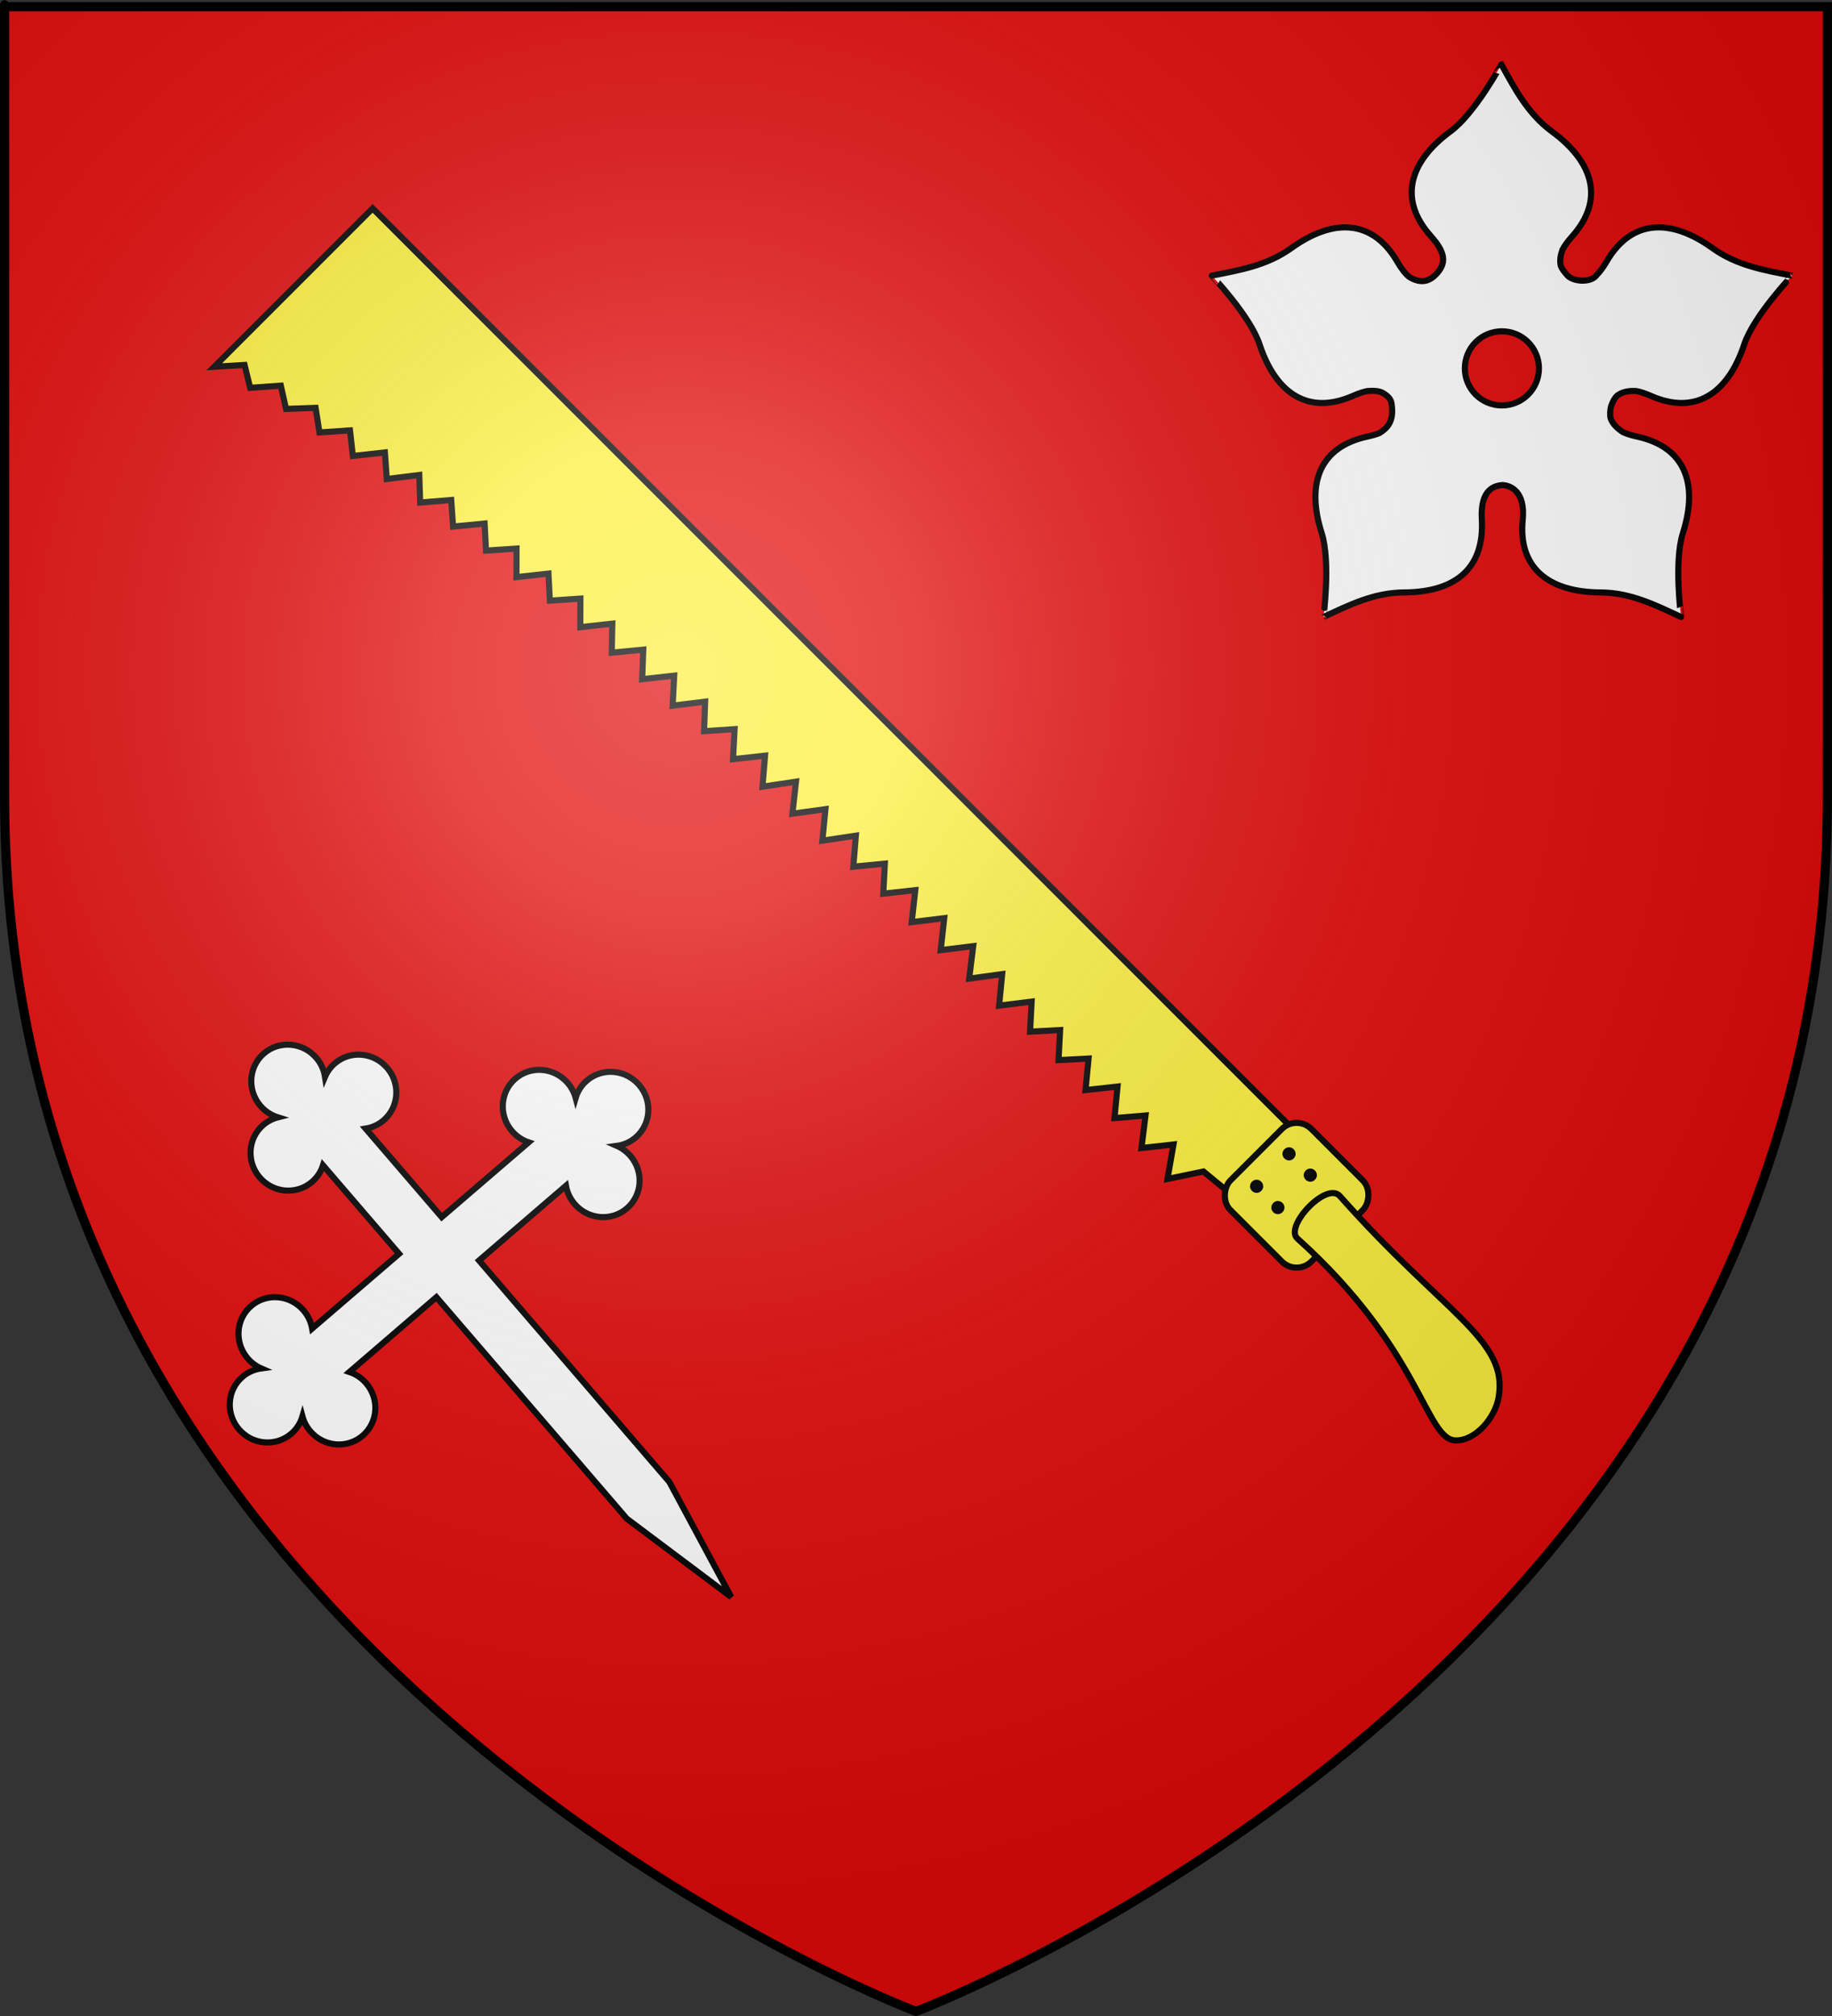 <?xml version="1.0" encoding="UTF-8" standalone="no"?>
<svg
   xmlns:dc="http://purl.org/dc/elements/1.1/"
   xmlns:cc="http://creativecommons.org/ns#"
   xmlns:rdf="http://www.w3.org/1999/02/22-rdf-syntax-ns#"
   xmlns:svg="http://www.w3.org/2000/svg"
   xmlns="http://www.w3.org/2000/svg"
   xmlns:xlink="http://www.w3.org/1999/xlink"
   xmlns:sodipodi="http://sodipodi.sourceforge.net/DTD/sodipodi-0.dtd"
   xmlns:inkscape="http://www.inkscape.org/namespaces/inkscape"
   height="660"
   width="600"
   version="1.0"
   id="svg2"
   sodipodi:version="0.32"
   inkscape:version="0.91 r13725"
   sodipodi:docname="Blason_Savonnières-en-Perthois_(Meuse).svg"
   inkscape:export-filename="/Users/olivier/Desktop/Blason Rouge/Blason_Vide_3D.png"
   inkscape:export-xdpi="144"
   inkscape:export-ydpi="144">
  <rect width="100%" height="100%" fill="#333333" stroke="none"/>
  <sodipodi:namedview
     inkscape:window-height="705"
     inkscape:window-width="1366"
     inkscape:pageshadow="2"
     inkscape:pageopacity="0.0"
     guidetolerance="10.0"
     gridtolerance="10.0"
     objecttolerance="10.0"
     borderopacity="1.0"
     bordercolor="#666666"
     pagecolor="#ffffff"
     id="base"
     showgrid="false"
     height="660px"
     inkscape:zoom="0.546226"
     inkscape:cx="5.4157921"
     inkscape:cy="260.57633"
     inkscape:window-x="-8"
     inkscape:window-y="-8"
     inkscape:current-layer="layer3"
     showguides="true"
     inkscape:guide-bbox="true"
     inkscape:window-maximized="1" />
  <desc
     id="desc4">Flag of Canton of Valais (Wallis)</desc>
  <defs
     id="defs6">
    <linearGradient
       id="linearGradient2893">
      <stop
         style="stop-color:white;stop-opacity:0.314;"
         offset="0"
         id="stop2895" />
      <stop
         id="stop2897"
         offset="0.19"
         style="stop-color:white;stop-opacity:0.251;" />
      <stop
         style="stop-color:#6b6b6b;stop-opacity:0.125;"
         offset="0.6"
         id="stop2901" />
      <stop
         style="stop-color:black;stop-opacity:0.125;"
         offset="1"
         id="stop2899" />
    </linearGradient>
    <linearGradient
       id="linearGradient2885">
      <stop
         id="stop2887"
         offset="0"
         style="stop-color:white;stop-opacity:1;" />
      <stop
         style="stop-color:white;stop-opacity:1;"
         offset="0.229"
         id="stop2891" />
      <stop
         id="stop2889"
         offset="1"
         style="stop-color:black;stop-opacity:1;" />
    </linearGradient>
    <linearGradient
       id="linearGradient2955">
      <stop
         id="stop2867"
         offset="0"
         style="stop-color:#fd0000;stop-opacity:1;" />
      <stop
         style="stop-color:#e77275;stop-opacity:0.659;"
         offset="0.5"
         id="stop2873" />
      <stop
         style="stop-color:black;stop-opacity:0.323;"
         offset="1"
         id="stop2959" />
    </linearGradient>
    <radialGradient
       inkscape:collect="always"
       xlink:href="#linearGradient2955"
       id="radialGradient2961"
       cx="225.524"
       cy="218.901"
       fx="225.524"
       fy="218.901"
       r="300"
       gradientTransform="matrix(-4.167939e-4,2.183,-1.884,-3.599562e-4,615.597,-289.121)"
       gradientUnits="userSpaceOnUse" />
    <polygon
       id="star"
       transform="scale(53,53)"
       points="0,-1 0.588,0.809 -0.951,-0.309 0.951,-0.309 -0.588,0.809 0,-1 " />
    <clipPath
       id="clip">
      <path
         d="M 0,-200 L 0,600 L 300,600 L 300,-200 L 0,-200 z "
         id="path10" />
    </clipPath>
    <radialGradient
       inkscape:collect="always"
       xlink:href="#linearGradient2955"
       id="radialGradient1911"
       gradientUnits="userSpaceOnUse"
       gradientTransform="matrix(-4.167939e-4,2.183,-1.884,-3.599562e-4,615.597,-289.121)"
       cx="225.524"
       cy="218.901"
       fx="225.524"
       fy="218.901"
       r="300" />
    <radialGradient
       inkscape:collect="always"
       xlink:href="#linearGradient2955"
       id="radialGradient2865"
       gradientUnits="userSpaceOnUse"
       gradientTransform="matrix(0,1.749,-1.593,-1.049767e-7,551.788,-191.29)"
       cx="225.524"
       cy="218.901"
       fx="225.524"
       fy="218.901"
       r="300" />
    <radialGradient
       inkscape:collect="always"
       xlink:href="#linearGradient2955"
       id="radialGradient2871"
       gradientUnits="userSpaceOnUse"
       gradientTransform="matrix(0,1.386,-1.323,-5.741131e-8,-158.082,-109.541)"
       cx="225.524"
       cy="218.901"
       fx="225.524"
       fy="218.901"
       r="300" />
    <radialGradient
       inkscape:collect="always"
       xlink:href="#linearGradient2893"
       id="radialGradient3163"
       gradientUnits="userSpaceOnUse"
       gradientTransform="matrix(1.353,0,0,1.349,-77.629,-85.747)"
       cx="221.445"
       cy="226.331"
       fx="221.445"
       fy="226.331"
       r="300" />
    <radialGradient
       gradientTransform="matrix(1.353,0,0,1.349,-77.629,-85.747)"
       gradientUnits="userSpaceOnUse"
       xlink:href="#linearGradient2893"
       id="radialGradient9547"
       fy="226.331"
       fx="221.445"
       r="300"
       cy="226.331"
       cx="221.445" />
    <radialGradient
       gradientTransform="matrix(0,1.386,-1.323,-5.741131e-8,-158.082,-109.541)"
       gradientUnits="userSpaceOnUse"
       xlink:href="#linearGradient2955"
       id="radialGradient9545"
       fy="218.901"
       fx="225.524"
       r="300"
       cy="218.901"
       cx="225.524" />
    <radialGradient
       gradientTransform="matrix(0,1.749,-1.593,-1.049767e-7,551.788,-191.29)"
       gradientUnits="userSpaceOnUse"
       xlink:href="#linearGradient2955"
       id="radialGradient9543"
       fy="218.901"
       fx="225.524"
       r="300"
       cy="218.901"
       cx="225.524" />
    <radialGradient
       gradientTransform="matrix(-4.167939e-4,2.183,-1.884,-3.599562e-4,615.597,-289.121)"
       gradientUnits="userSpaceOnUse"
       xlink:href="#linearGradient2955"
       id="radialGradient9541"
       fy="218.901"
       fx="225.524"
       r="300"
       cy="218.901"
       cx="225.524" />
    <clipPath
       id="clipPath9537">
      <path
         id="path9539"
         d="M 0,-200 L 0,600 L 300,600 L 300,-200 L 0,-200 z " />
    </clipPath>
    <polygon
       id="polygon9535"
       transform="scale(53,53)"
       points="0,-1 0.588,0.809 -0.951,-0.309 0.951,-0.309 -0.588,0.809 0,-1 " />
    <radialGradient
       gradientTransform="matrix(-4.167939e-4,2.183,-1.884,-3.599562e-4,615.597,-289.121)"
       gradientUnits="userSpaceOnUse"
       xlink:href="#linearGradient2955"
       id="radialGradient9533"
       fy="218.901"
       fx="225.524"
       r="300"
       cy="218.901"
       cx="225.524" />
    <linearGradient
       id="linearGradient9525">
      <stop
         id="stop9527"
         offset="0"
         style="stop-color:#fd0000;stop-opacity:1" />
      <stop
         id="stop9529"
         offset="0.5"
         style="stop-color:#e77275;stop-opacity:0.659" />
      <stop
         id="stop9531"
         offset="1"
         style="stop-color:black;stop-opacity:0.323" />
    </linearGradient>
    <linearGradient
       id="linearGradient9517">
      <stop
         id="stop9519"
         offset="0"
         style="stop-color:white;stop-opacity:1" />
      <stop
         id="stop9521"
         offset="0.229"
         style="stop-color:white;stop-opacity:1" />
      <stop
         id="stop9523"
         offset="1"
         style="stop-color:black;stop-opacity:1" />
    </linearGradient>
    <linearGradient
       id="linearGradient9507">
      <stop
         id="stop9509"
         offset="0"
         style="stop-color:white;stop-opacity:0.314" />
      <stop
         id="stop9511"
         offset="0.19"
         style="stop-color:white;stop-opacity:0.251" />
      <stop
         id="stop9513"
         offset="0.6"
         style="stop-color:#6b6b6b;stop-opacity:0.125" />
      <stop
         id="stop9515"
         offset="1"
         style="stop-color:black;stop-opacity:0.125" />
    </linearGradient>
  </defs>
  <g
     inkscape:groupmode="layer"
     id="layer3"
     inkscape:label="Fond écu"
     style="display:inline"
     sodipodi:insensitive="true">
    <path
       id="path2855"
       style="fill:#e20909;fill-opacity:1;fill-rule:evenodd;stroke:none;stroke-width:1px;stroke-linecap:butt;stroke-linejoin:miter;stroke-opacity:1"
       d="m 300,658.5 c 0,0 298.5,-112.32 298.5,-397.772 0,-285.452 0,-258.552 0,-258.552 l -597,0 0,258.552 C 1.5,546.18 300,658.5 300,658.5 Z"
       sodipodi:nodetypes="cccccc"
       inkscape:connector-curvature="0" />
    <g
       transform="matrix(0.705,0,0,0.602,-377.076,74.077)"
       style="display:none;fill:#b88100;stroke:#000000;stroke-width:4.603;stroke-miterlimit:4;stroke-dasharray:none"
       id="layer1-7-8"
       inkscape:label="Calque 1" />
  </g>
  <g
     inkscape:groupmode="layer"
     id="layer4"
     inkscape:label="Meubles"
     sodipodi:insensitive="true">
    <g
       style="opacity:1"
       transform="translate(29.915,-1710.963)"
       id="g2119">
      <g
         transform="translate(-1361.835,-74.826)"
         id="g11024" />
    </g>
    <g
       transform="translate(5.145,1.669)"
       style="display:inline"
       id="g4198">
      <g
         transform="translate(-252.434,-107.446)"
         style="stroke-width:2;stroke-miterlimit:4;stroke-dasharray:none"
         id="g4238">
        <path
           id="path10095"
           style="fill:#ffffff;fill-opacity:1;fill-rule:evenodd;stroke:#000000;stroke-width:2;stroke-linecap:butt;stroke-linejoin:miter;stroke-miterlimit:4;stroke-dasharray:none;stroke-opacity:1"
           d="m 739.005,126.888 c -4.9e-4,-0.044 -8.654,16.005 -16.594,21.844 -13.968,10.272 -16.981,22.6 -6.531,34.312 4.848,5.434 5.344,8.937 1.531,12.75 -0.884,0.884 -1.782,1.451 -2.688,1.75 -2.043,0.674 -4.11,0.03 -5.969,-1.156 -1.289,-1.074 -2.551,-2.73 -3.875,-5 -7.91,-13.557 -20.602,-14.485 -34.688,-4.375 -8.006,5.747 -16.939,7.219 -26.031,9 -0.042,-0.013 12.557,13.176 15.656,22.531 5.452,16.459 16.257,23.131 30.625,16.812 1.763,-0.775 3.298,-1.295 4.656,-1.562 1.822,-0.126 3.772,-0.165 5.188,0.688 1.436,0.865 2.527,1.874 2.75,3.375 0.733,4.944 -0.508,7.576 -3.906,9.656 -0.032,0.019 -0.062,0.043 -0.094,0.062 -1.121,0.449 -2.452,0.82 -4,1.156 -15.338,3.334 -20.138,15.074 -14.875,31.594 2.992,9.39 0.567,27.473 0.594,27.438 8.403,-3.903 16.489,-7.975 26.344,-8.031 17.338,-0.1 26.386,-8.258 25.5,-23.906 -0.572,-10.094 4.331,-11.015 6.688,-11.25 2.809,0.092 7.57,2.156 6.719,11.25 -1.569,15.617 8.162,23.807 25.5,23.906 9.855,0.057 17.941,4.128 26.344,8.031 0.026,0.035 -2.398,-18.047 0.594,-27.438 5.263,-16.52 0.432,-28.26 -14.906,-31.594 -1.889,-0.41 -3.429,-0.885 -4.688,-1.469 -1.787,-1.158 -3.373,-2.63 -4.031,-4.438 0,-0.01 0,-0.021 0,-0.031 -0.01,-0.021 -0.025,-0.041 -0.031,-0.062 -0.293,-1.079 -0.147,-3.071 0.188,-4.062 0.431,-1.278 1.413,-3.25 2.531,-3.75 1.581,-1.002 3.619,-1.237 5.688,-1.125 1.373,0.264 2.928,0.775 4.719,1.562 14.368,6.319 25.173,-0.354 30.625,-16.812 3.099,-9.355 15.698,-22.544 15.656,-22.531 -9.092,-1.781 -18.025,-3.253 -26.031,-9 -14.085,-10.11 -26.777,-9.182 -34.688,4.375 -1.077,1.847 -2.115,3.261 -3.156,4.312 -1.841,2.791 -7.804,2.373 -9.719,0.219 -1.213,-1.471 -1.728,-2.037 -2.125,-3.062 -0.415,-1.652 -0.122,-3.477 0.5,-5.25 0.676,-1.335 1.738,-2.782 3.188,-4.406 10.449,-11.712 7.406,-24.072 -6.562,-34.344 -7.94,-5.838 -12.09,-13.872 -16.594,-21.969 z"
           inkscape:connector-curvature="0" />
        <path
           id="path10097"
           style="color:#000000;display:inline;overflow:visible;visibility:visible;fill:#e20909;fill-opacity:1;fill-rule:nonzero;stroke:#000000;stroke-width:2;stroke-linecap:butt;stroke-linejoin:miter;stroke-miterlimit:4;stroke-dasharray:none;stroke-dashoffset:0;stroke-opacity:1;marker:none;marker-start:none;marker-mid:none;marker-end:none"
           d="m 751.314,226.373 c 0,6.703 -5.434,12.136 -12.136,12.136 -6.703,-1e-5 -12.136,-5.434 -12.136,-12.136 0,-6.703 5.434,-12.136 12.136,-12.136 6.703,0 12.136,5.434 12.136,12.136 z"
           inkscape:connector-curvature="0" />
      </g>
      <path
         sodipodi:nodetypes="scssscccssscssscssscccssscssscssscccccccssscsss"
         style="display:inline;fill:#ffffff;stroke:#000000;stroke-width:2;stroke-miterlimit:4;stroke-dasharray:none;stroke-opacity:1"
         d="m 187.044,352.101 c -1.805,1.552 -3.027,3.532 -3.654,5.67 -0.467,-1.741 -1.325,-3.413 -2.584,-4.877 -4.419,-5.139 -12.095,-5.785 -17.145,-1.443 -5.05,4.342 -5.561,12.028 -1.142,17.167 1.521,1.769 3.427,3.005 5.48,3.689 l -28.478,24.488 -24.921,-28.981 c 2.12,-0.333 4.169,-1.236 5.907,-2.731 5.05,-4.342 5.561,-12.028 1.142,-17.167 -4.419,-5.139 -12.095,-5.785 -17.145,-1.443 -1.439,1.237 -2.508,2.746 -3.201,4.39 -0.338,-2.219 -1.284,-4.382 -2.863,-6.219 -4.419,-5.139 -12.095,-5.785 -17.145,-1.443 -5.05,4.342 -5.561,12.028 -1.142,17.167 1.579,1.837 3.576,3.097 5.719,3.762 -1.729,0.439 -3.381,1.27 -4.82,2.507 -5.05,4.342 -5.561,12.028 -1.142,17.167 4.419,5.139 12.095,5.785 17.145,1.443 1.738,-1.494 2.938,-3.385 3.585,-5.432 l 24.921,28.981 -28.478,24.488 c -0.369,-2.132 -1.306,-4.202 -2.826,-5.971 -4.419,-5.139 -12.095,-5.785 -17.145,-1.443 -5.05,4.342 -5.561,12.028 -1.142,17.167 1.259,1.464 2.783,2.562 4.435,3.286 -2.208,0.3 -4.349,1.212 -6.154,2.764 -5.05,4.342 -5.561,12.028 -1.142,17.167 4.419,5.139 12.095,5.785 17.145,1.443 1.805,-1.552 3.027,-3.532 3.654,-5.67 0.468,1.741 1.325,3.413 2.584,4.877 4.419,5.139 12.095,5.785 17.145,1.443 5.05,-4.342 5.561,-12.028 1.142,-17.167 -1.521,-1.769 -3.427,-3.005 -5.48,-3.689 l 28.478,-24.488 62.349,72.507 34.2,25.654 -20.241,-37.657 -62.349,-72.507 28.478,-24.488 c 0.369,2.132 1.306,4.202 2.826,5.971 4.419,5.139 12.095,5.785 17.145,1.443 5.05,-4.342 5.561,-12.028 1.142,-17.167 -1.259,-1.464 -2.783,-2.562 -4.435,-3.286 2.208,-0.3 4.349,-1.211 6.153,-2.763 5.05,-4.342 5.561,-12.028 1.142,-17.167 -4.419,-5.139 -12.095,-5.785 -17.145,-1.443 z"
         id="path1903"
         inkscape:connector-curvature="0" />
      <g
         style="stroke-width:2;stroke-miterlimit:4;stroke-dasharray:none"
         transform="matrix(0.707,0.707,-0.707,0.707,-236.546,-639.856)"
         id="g4307">
        <path
           style="fill:#fcef3c;fill-opacity:1;stroke:#000000;stroke-width:2;stroke-miterlimit:4;stroke-dasharray:none;stroke-opacity:1"
           d="m 749.534,249.633 454.017,0 0,26.773 -38.594,3.771 -6.594,10.069 -6.594,-9.383 -6.594,8.238 -6.594,-8.467 -6.594,7.781 -6.594,-8.009 -6.594,8.238 -6.594,-8.009 -6.594,7.323 -6.594,-7.323 -6.594,7.323 -6.594,-7.323 -6.594,8.467 -6.594,-8.009 -6.594,8.696 -6.594,-8.467 -6.594,8.467 -6.594,-8.238 -6.594,8.467 -6.594,-8.238 -6.594,8.238 -6.594,-7.323 -6.594,8.009 -6.594,-7.781 -6.594,8.925 -6.594,-8.01 -6.594,8.696 -6.594,-8.238 -6.594,8.925 -6.594,-7.781 -6.594,8.238 -6.594,-7.323 -6.594,7.552 -6.594,-7.094 -6.594,8.467 -6.594,-7.323 -6.594,8.238 -6.594,-7.094 -6.594,8.01 -6.594,-6.865 -6.594,8.238 -6.594,-6.636 -6.594,7.552 -6.594,-5.95 -6.594,8.238 -6.594,-6.636 -6.594,7.552 -6.594,-5.95 -6.594,8.009 -6.594,-5.721 -6.594,7.781 -6.594,-6.179 -6.594,8.467 -6.594,-5.721 -6.594,8.238 -6.594,-5.263 -6.594,7.552 -6.594,-4.806 -6.594,7.094 -6.594,-4.169 -6.594,7.602 -6.594,-4 -6.594,7.433 z"
           id="rect4242"
           inkscape:connector-curvature="0"
           sodipodi:nodetypes="cccccccccccccccccccccccccccccscscccccccccccccccccccccccccccccccccccc" />
        <rect
           style="fill:#fcef3c;fill-opacity:1;stroke:#000000;stroke-width:2;stroke-miterlimit:4;stroke-dasharray:none;stroke-opacity:1"
           id="rect4260"
           width="37.53"
           height="37.53"
           x="1173.278"
           y="245.336"
           rx="6.865"
           ry="6.865" />
        <path
           style="fill:#fcef3c;fill-opacity:1;stroke:#000000;stroke-width:2;stroke-miterlimit:4;stroke-dasharray:none;stroke-opacity:1"
           d="m 1202.236,254.271 c 52.09,3.134 72.445,-5.933 83.499,10 3.736,5.385 4.634,15.027 0,19.662 -7.092,7.092 -28.602,-12.909 -83.499,-10 -5.89,0.312 -6.542,-20.055 0,-19.662 z"
           id="rect4262"
           inkscape:connector-curvature="0"
           sodipodi:nodetypes="sssss" />
        <g
           style="stroke-width:2;stroke-miterlimit:4;stroke-dasharray:none"
           id="g4301">
          <circle
             r="1.144"
             cy="256.268"
             cx="1180.702"
             id="path4266"
             style="fill:#000000;fill-opacity:1;stroke:#000000;stroke-width:2;stroke-miterlimit:4;stroke-dasharray:none;stroke-opacity:1" />
          <circle
             r="1.144"
             cy="256.268"
             cx="1190.556"
             id="path4266-1"
             style="display:inline;fill:#000000;fill-opacity:1;stroke:#000000;stroke-width:2;stroke-miterlimit:4;stroke-dasharray:none;stroke-opacity:1" />
          <circle
             r="1.144"
             cy="271.29"
             cx="1180.702"
             id="path4266-2"
             style="display:inline;fill:#000000;fill-opacity:1;stroke:#000000;stroke-width:2;stroke-miterlimit:4;stroke-dasharray:none;stroke-opacity:1" />
          <circle
             r="1.144"
             cy="271.29"
             cx="1190.556"
             id="path4266-1-3"
             style="display:inline;fill:#000000;fill-opacity:1;stroke:#000000;stroke-width:2;stroke-miterlimit:4;stroke-dasharray:none;stroke-opacity:1" />
        </g>
      </g>
    </g>
  </g>
  <g
     inkscape:groupmode="layer"
     id="layer2"
     inkscape:label="Reflet final"
     sodipodi:insensitive="true">
    <path
       sodipodi:nodetypes="cccccc"
       d="M 300,658.5 C 300,658.5 598.5,546.18 598.5,260.728 C 598.5,-24.723 598.5,2.176 598.5,2.176 L 1.5,2.176 L 1.5,260.728 C 1.5,546.18 300,658.5 300,658.5 z "
       style="opacity:1;fill:url(#radialGradient3163);fill-opacity:1;fill-rule:evenodd;stroke:none;stroke-width:1px;stroke-linecap:butt;stroke-linejoin:miter;stroke-opacity:1"
       id="path2875"
       inkscape:export-xdpi="144"
       inkscape:export-ydpi="144" />
  </g>
  <g
     inkscape:groupmode="layer"
     id="layer1"
     inkscape:label="Contour final"
     sodipodi:insensitive="true">
    <path
       sodipodi:nodetypes="cccccc"
       d="M 300,658.5 C 300,658.5 1.5,546.18 1.5,260.728 C 1.5,-24.723 1.5,2.176 1.5,2.176 L 598.5,2.176 L 598.5,260.728 C 598.5,546.18 300,658.5 300,658.5 z "
       style="opacity:1;fill:none;fill-opacity:1;fill-rule:evenodd;stroke:black;stroke-width:3;stroke-linecap:butt;stroke-linejoin:miter;stroke-miterlimit:4;stroke-dasharray:none;stroke-opacity:1"
       id="path1411"
       inkscape:export-xdpi="144"
       inkscape:export-ydpi="144" />
  </g>
</svg>
